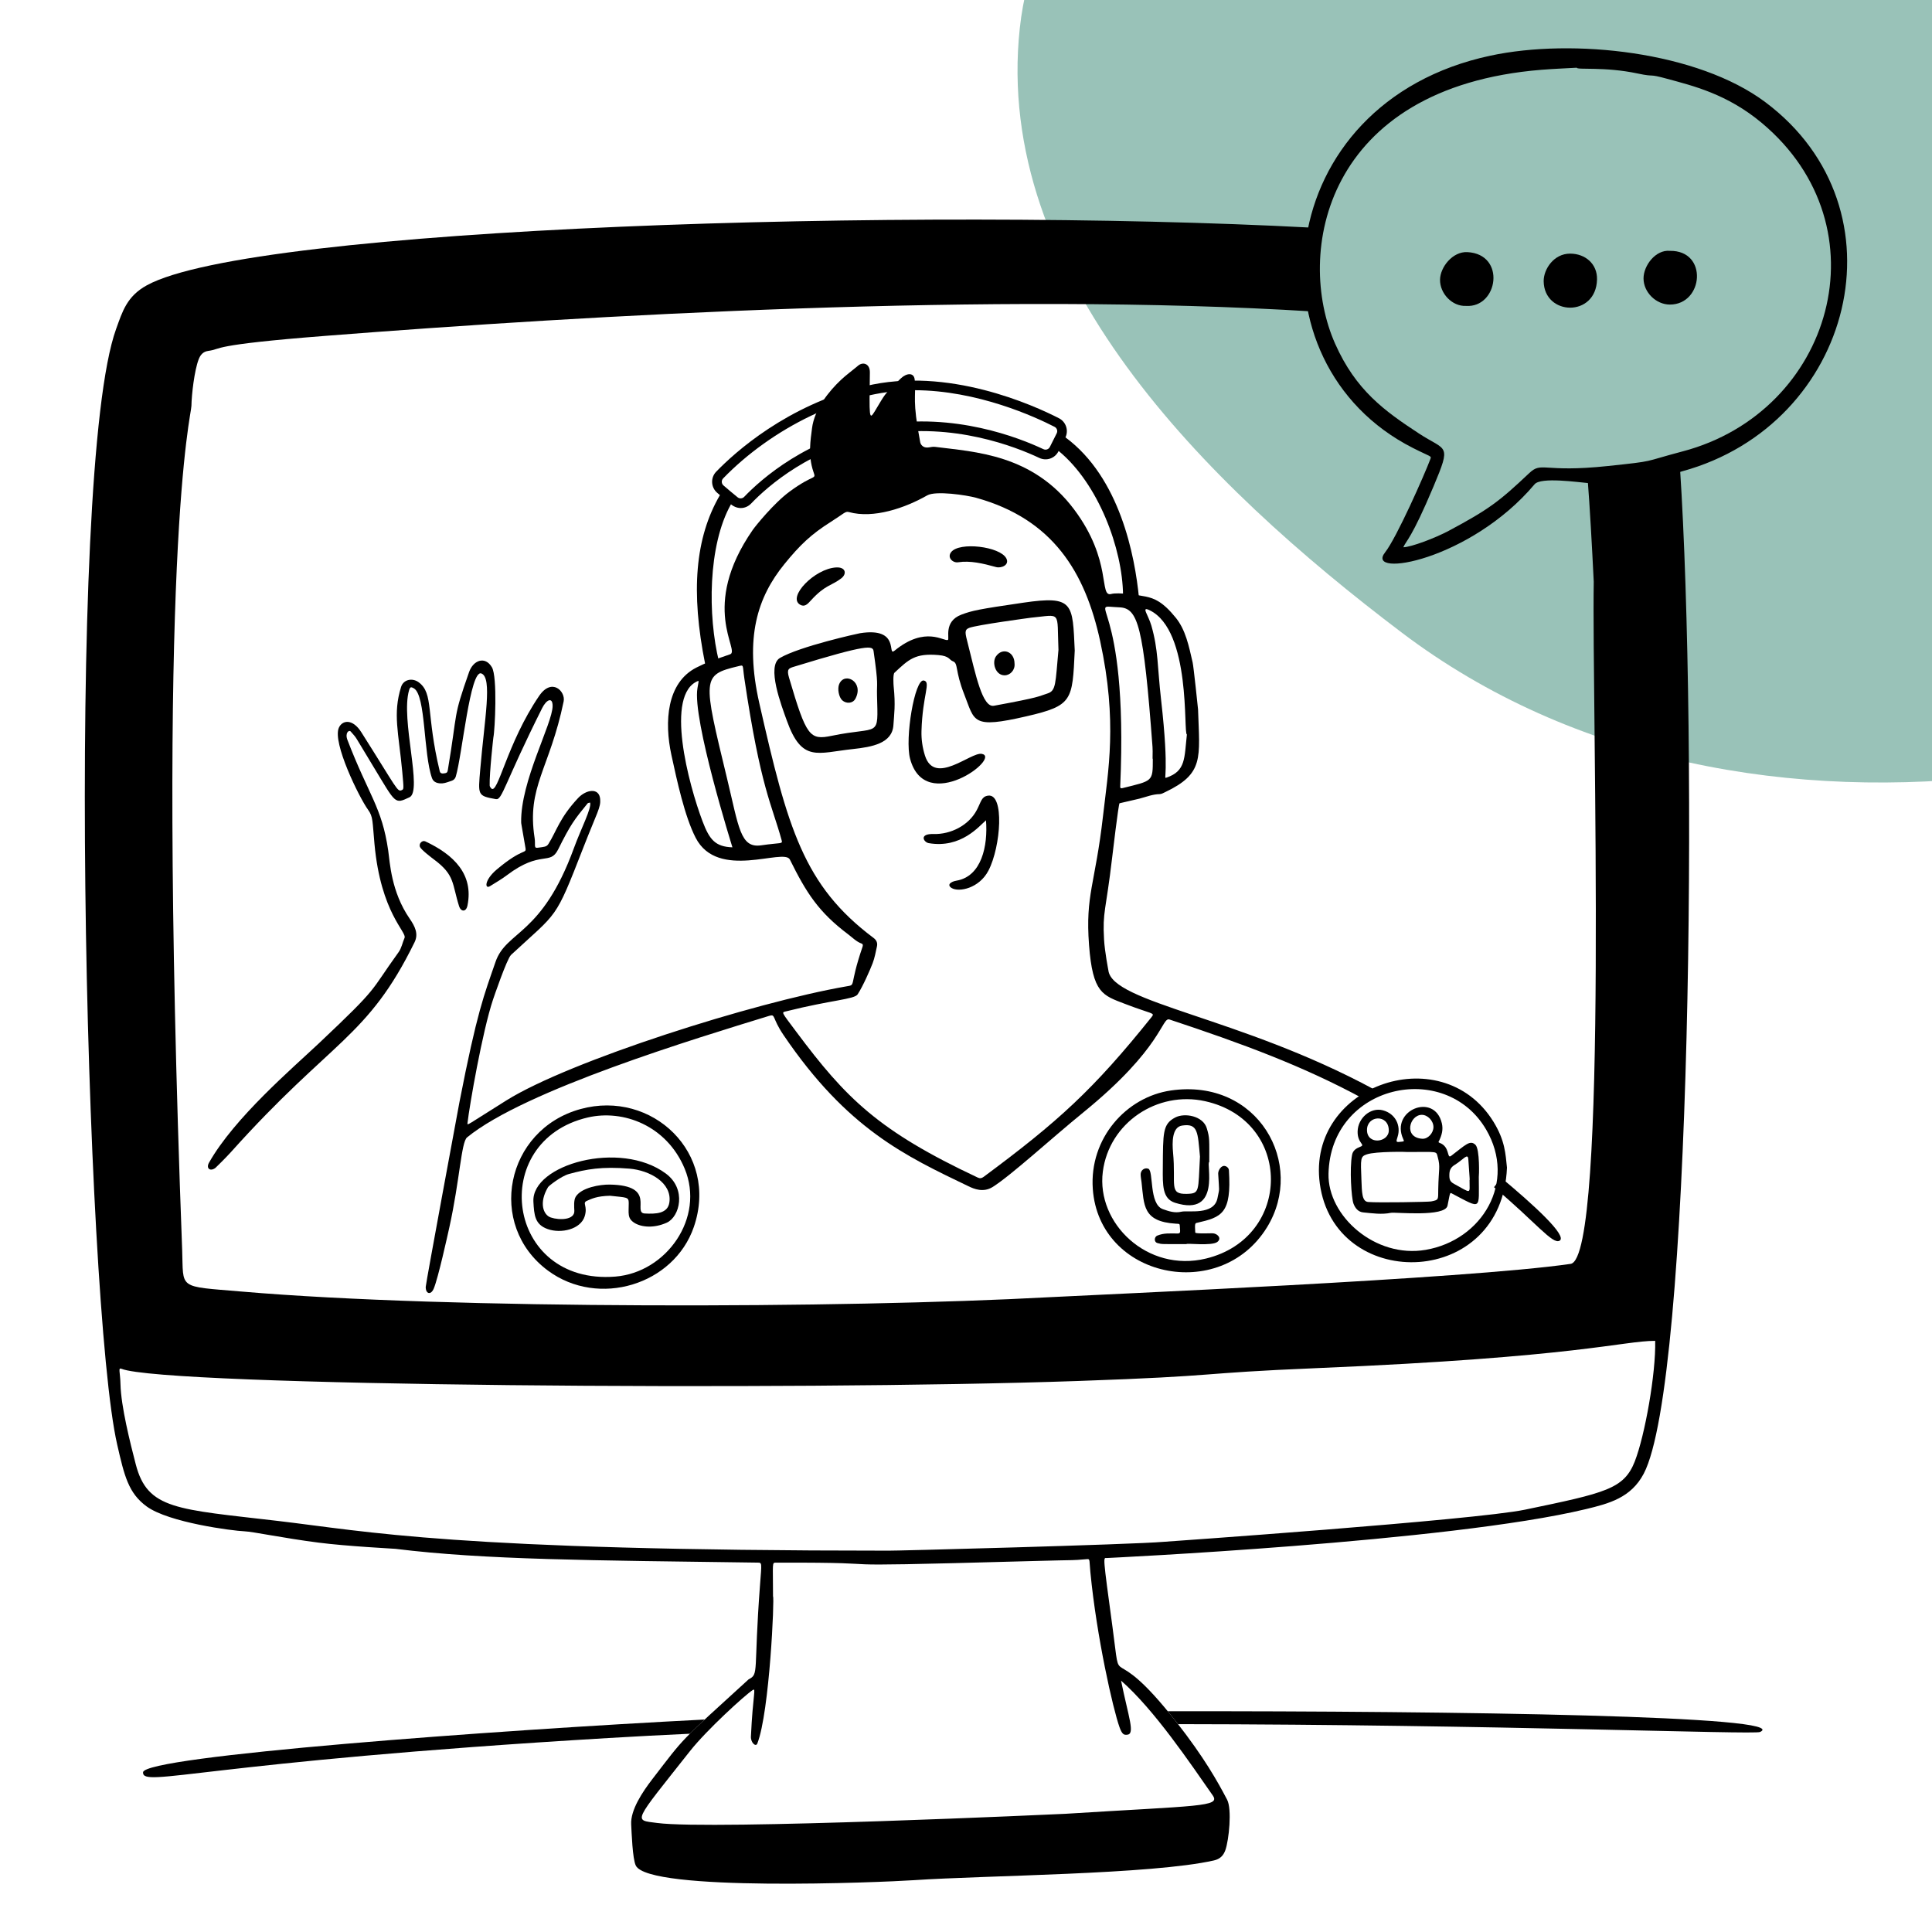 <svg xmlns="http://www.w3.org/2000/svg" width="250" height="250" viewBox="0 0 250 250" fill="none">
  <g clip-path="url(#clip0_1186_763)">
    <path fill-rule="evenodd" clip-rule="evenodd" d="M259.582 -107.5C287.09 -107.604 302.704 -78.33 323.044 -59.81C345.18 -39.656 382.297 -26.277 381.658 3.652C381.021 33.558 343.853 45.906 320.394 64.464C301.221 79.632 283.84 97.194 259.582 100.229C231.961 103.684 203.578 98.65 181.381 81.853C155.819 62.509 128.526 35.524 131.96 3.652C135.311 -27.441 173.014 -38.793 196.597 -59.333C217.317 -77.378 232.106 -107.396 259.582 -107.5Z" fill="#01674F" fill-opacity="0.4"/>
    <path d="M91.193 222.505C63.826 223.9 18.606 227.241 18.51 229.338C18.415 231.398 26.198 228.026 78.763 224.898C82.219 224.691 85.729 224.509 89.271 224.344C89.794 223.82 90.419 223.225 91.193 222.505Z" fill="black"/>
    <path d="M151.106 221.433C151.456 221.859 151.819 222.306 152.21 222.805C152.291 222.909 152.359 223.001 152.439 223.104C193.425 223.149 226.97 224.485 227.753 224.118C232.148 222.053 189.036 221.391 151.106 221.434V221.433Z" fill="black"/>
    <path d="M206.27 61.854C206.044 61.834 205.753 61.804 205.425 61.769C205.741 65.862 205.999 70.597 206.23 75.272C205.965 91.392 208.181 162.823 203.238 163.544C189.816 165.504 141.85 167.528 135.87 167.854C109.075 169.315 58.321 169.448 31.262 167.126C22.89 166.408 23.766 166.898 23.57 161.673C20.146 70.624 24.746 53.816 24.77 52.531C24.797 51.022 25.151 47.956 25.701 46.516C25.918 45.95 26.249 45.5 26.964 45.404C28.81 45.156 26.922 44.649 42.109 43.46C76.028 40.801 128.705 37.729 169.96 40.309C169.135 36.772 169.051 33.074 169.703 29.456C118.38 26.735 32.693 29.386 18.994 36.921C16.4 38.347 15.832 40.342 15.03 42.555C8.363 60.954 11.018 168.789 15.161 186.913C16.096 191.004 16.619 193.211 18.981 194.935C21.837 197.02 30.076 198.086 31.637 198.15C32.731 198.194 36.569 199.015 41.186 199.611C44.906 200.091 50.998 200.395 51.17 200.418C62.72 201.848 76.445 201.908 97.995 202.201C98.634 202.21 98.569 202.134 98.344 205.121C97.491 216.421 98.248 216.606 96.879 217.3C87.694 225.681 88.733 224.61 84.407 230.225C83.157 231.849 81.57 234.209 81.675 236.085C81.734 237.13 81.841 240.515 82.272 241.403C83.936 244.824 114.014 243.581 118.275 243.293C127.489 242.668 149.043 242.568 157.089 240.738C157.85 240.564 158.305 240.129 158.56 239.41C159.026 238.1 159.433 234.109 158.788 232.878C157.546 230.504 155.815 227.41 152.208 222.805C143.289 211.424 145.201 219.708 143.963 210.589C142.675 201.105 142.759 201.6 143.199 201.609C142.916 201.618 187.519 199.54 205.214 195.279C208.209 194.558 211.053 193.816 212.696 190.695C218.909 178.896 219.689 95.539 217.388 60.534C214.548 61.302 214.01 61.32 206.268 61.854H206.27ZM144.854 223.47C145.215 224.483 145.46 224.509 145.854 224.475C146.916 224.385 146.033 222.234 145.063 217.473C149.379 221.243 154.076 228.251 156.926 232.324C157.969 233.814 155.191 233.623 137.844 234.706C137.604 234.721 92.046 236.834 85.03 235.891C81.951 235.478 81.82 236.036 89.295 226.578C91.442 223.859 96.382 219.353 97.401 218.691C97.876 218.384 97.424 219.194 97.168 224.716C97.132 225.481 97.799 226.119 98 225.603C99.593 221.515 100.234 206.576 100.029 206.576C100.029 202.173 99.871 202.206 100.408 202.205C119.08 202.159 101.654 202.89 132.908 202.018C140.703 201.8 138.016 201.959 140.703 201.749C141.069 201.72 140.95 201.955 141.093 203.428C141.913 211.9 144.035 221.166 144.855 223.469L144.854 223.47ZM211.553 189.079C210.145 192.683 207.795 193.175 197.335 195.351C190.841 196.703 150.61 199.509 150.58 199.511C146.544 199.868 114.966 200.7 114.965 200.655C58.736 200.655 47.546 198.166 35.97 196.809C22.87 195.273 19.091 195.351 17.569 189.49C16.845 186.703 15.656 181.985 15.59 179.106C15.555 177.528 15.248 176.931 15.723 177.123C21.312 179.365 102.461 179.99 139.503 178.699C158.721 178.029 154.178 177.713 170.393 177.035C204.33 175.616 209.894 173.513 214.179 173.505C214.285 177.715 212.84 185.778 211.55 189.08L211.553 189.079Z" fill="black"/>
    <path d="M147.395 77.473C146.858 71.871 144.904 61.805 137.87 56.596C138.303 55.688 137.934 54.586 137.035 54.124C133.854 52.489 122.637 47.359 111.932 49.979C101.815 52.454 95.095 58.536 92.675 61.036C91.923 61.815 91.984 63.061 92.8 63.764C92.914 63.861 93.034 63.964 93.157 64.069C89.953 69.579 89.358 76.556 91.259 85.985C91.387 86.616 91.427 86.823 91.668 86.949C91.943 87.094 92.253 86.93 92.66 86.753C93.225 86.508 93.202 86.28 93.047 85.659C91.564 79.681 91.6 70.573 94.584 65.26C95.495 65.995 96.554 65.826 97.193 65.159C99.267 62.991 105.075 57.783 114.194 56.211C123.354 54.634 131.437 57.815 134.485 59.255C135.415 59.693 136.502 59.319 136.962 58.403L136.987 58.353C142.134 62.586 145.255 71.008 145.322 76.989C145.334 78.003 145.904 77.919 147.109 77.813C147.28 77.798 147.409 77.645 147.393 77.471L147.395 77.473ZM135.022 58.126C131.865 56.635 123.499 53.343 113.984 54.981C104.499 56.615 98.452 62.04 96.292 64.296C96.069 64.529 95.7 64.554 95.45 64.351C94.884 63.896 94.178 63.298 93.617 62.815C93.343 62.58 93.323 62.164 93.575 61.904C99.73 55.545 109.429 50.493 118.279 50.493C126.475 50.493 133.985 53.96 136.465 55.234C136.769 55.39 136.892 55.765 136.738 56.069L135.849 57.84C135.695 58.145 135.334 58.27 135.023 58.124L135.022 58.126Z" fill="black"/>
    <path d="M60.493 117.164C60.307 118.089 59.623 117.951 59.416 117.297C58.477 114.342 58.894 113.255 56.188 111.24C55.897 111.024 54.522 109.977 54.355 109.611C54.147 109.152 54.652 108.695 55.028 108.87C58.739 110.604 61.299 113.146 60.493 117.164Z" fill="black"/>
    <path d="M139.071 84.18C138.765 90.657 138.806 91.305 132.849 92.683C125.705 94.336 126.156 93.357 124.773 89.85C123.545 86.736 124.026 85.845 123.31 85.572C122.799 85.379 122.893 84.888 121.426 84.765C118.41 84.511 117.609 85.315 115.744 87.052C115.528 87.254 115.62 88.637 115.639 88.819C115.894 91.293 115.699 92.375 115.608 93.829C115.459 96.183 112.868 96.66 110.359 96.928C105.754 97.422 103.769 98.698 101.819 93.257C101.121 91.312 99.147 86.177 100.93 85.136C103.488 83.644 110.984 81.986 111.288 81.937C116.595 81.099 114.735 85.034 115.756 84.196C119.765 80.911 122.178 83.061 122.659 82.805C122.908 82.672 122.056 80.426 124.395 79.538C125.773 79.016 126.596 78.837 132.414 77.987C138.966 77.03 138.786 78.085 139.071 84.18ZM136.964 84.095C136.754 78.928 137.411 79.553 133.389 79.933C133.359 79.936 126.351 80.871 125.4 81.251C124.743 81.513 124.9 81.947 125.246 83.321C126.254 87.315 127.126 91.599 128.613 91.325C134.739 90.197 134.269 90.138 135.551 89.732C136.665 89.379 136.564 88.455 136.964 84.095ZM113.485 89.971C113.441 88.277 113.699 88.841 113.041 84.261C112.938 83.536 112.343 83.327 102.801 86.254C102.066 86.478 101.768 86.557 102.099 87.683C104.354 95.345 104.773 95.801 107.641 95.209C113.901 93.913 113.631 95.638 113.485 89.971Z" fill="black"/>
    <path d="M127.912 112.641C126.705 114.97 124.063 115.481 123.139 114.908C122.484 114.5 123.024 114.084 123.768 113.958C127.025 113.405 127.849 109.441 127.587 106.148C126.712 106.88 124.378 109.816 120.178 109.103C119.53 108.993 118.863 107.865 120.814 107.921C123.008 107.985 125.362 106.81 126.407 104.801C126.979 103.7 127.005 103.079 127.854 102.956C129.997 102.646 129.519 109.536 127.912 112.641Z" fill="black"/>
    <path d="M119.532 88.056C120.508 88.245 119.375 89.868 119.24 94.609C119.21 95.68 119.369 96.752 119.69 97.77C120.934 101.711 125.596 97.314 127.026 97.547C129.706 97.985 119.732 105.535 117.765 98.183C117.065 95.567 118.363 87.831 119.533 88.057L119.532 88.056Z" fill="black"/>
    <path d="M130.214 72.247C130.67 73.112 129.562 73.562 128.894 73.379C127.152 72.899 125.552 72.519 123.978 72.759C123.294 72.862 122.526 72.154 123.075 71.446C124.14 70.072 129.402 70.71 130.214 72.247Z" fill="black"/>
    <path d="M108.193 73.427C109.448 73.357 109.608 74.263 108.86 74.837C107.585 75.816 106.783 75.666 104.955 77.668C104.495 78.174 104.119 78.597 103.52 78.24C101.868 77.252 105.406 73.582 108.193 73.427Z" fill="black"/>
    <path d="M131.279 85.838C131.265 84.293 129.691 83.731 128.869 84.948C128.338 85.728 128.794 87.386 129.99 87.386C130.731 87.386 131.381 86.689 131.279 85.838Z" fill="black"/>
    <path d="M108.593 88.52C108.334 89.12 108.543 90.223 108.992 90.625C109.498 91.08 110.354 91.056 110.697 90.401C111.827 88.245 109.299 86.868 108.593 88.52Z" fill="black"/>
    <path d="M194.256 152.407L193.325 153.625C198.743 158.18 200.891 161.054 201.804 160.55C202.901 159.945 198.344 155.816 194.256 152.407Z" fill="black"/>
    <path d="M177.801 140.963C160.391 131.555 143.888 129.785 143.421 125.55C143.418 125.519 142.953 123.151 142.863 121.561C142.656 117.896 143.096 117.968 143.916 110.94C143.943 110.718 144.721 104.114 144.865 103.943C144.874 103.933 147 103.459 147.448 103.343C148.311 103.119 149.144 102.774 150.059 102.758C150.294 102.753 150.534 102.616 150.756 102.51C155.825 100.095 155.231 98.132 155.028 91.805C155.028 91.775 154.458 86.293 154.329 85.729C153.835 83.579 153.424 81.511 152.138 79.925C150.451 77.844 149.356 77.43 148.263 77.196C147.35 77.001 144.698 76.616 143.798 76.86C142.159 77.304 143.989 72.574 138.969 65.895C133.613 58.769 126.149 58.483 120.974 57.821C120.661 57.781 120.334 57.895 120.011 57.909C119.44 57.935 119.138 57.55 119.074 57.216C118.011 51.599 118.558 51.542 118.365 49.154C118.285 48.16 117.308 48.265 116.584 48.951C114.231 51.182 114.536 51.034 113.18 53.246C112.454 54.431 112.481 54.006 112.561 48.203C112.578 47.034 111.655 46.795 111.049 47.307C110.305 47.936 109.508 48.506 108.801 49.174C107.31 50.581 105.385 52.909 105.075 55.42C104.894 56.892 104.529 58.913 105.255 61.046C105.631 62.151 105.406 61.233 102.169 63.615C100.116 65.126 97.73 68.101 97.406 68.569C90.469 78.571 95.826 84.203 94.478 84.665C92.258 85.427 91.346 85.754 90.112 86.384C86.263 88.345 85.948 93.41 86.879 97.695C87.6 101.014 88.587 105.619 90.014 108.4C92.885 113.995 101.441 109.676 102.209 111.226C104.346 115.541 105.915 118.016 109.764 120.911C110.319 121.329 110.805 121.849 111.484 122.095C111.673 122.164 111.679 122.32 111.608 122.528C109.818 127.753 110.836 127.406 109.525 127.634C97.582 129.71 73.737 137.258 65.515 142.4C60.361 145.625 60.452 145.699 60.494 145.32C60.755 143.035 62.425 133.444 63.797 129.345C63.856 129.165 65.595 124.059 66.13 123.563C72.264 117.869 71.755 119.244 75.487 109.669C77.273 105.085 77.76 104.481 77.662 103.393C77.524 101.875 75.83 102.166 74.793 103.28C72.403 105.845 72.023 107.523 70.975 109.195C70.722 109.6 70.443 109.573 69.559 109.701C69.04 109.778 69.311 109.275 69.181 108.45C68.133 101.781 71.129 99.517 72.936 90.761C73.203 89.475 71.412 87.63 69.758 90.059C65.567 96.211 64.42 102.948 63.559 102.011C63.465 101.909 63.368 101.764 63.364 101.635C63.322 99.989 63.833 95.479 63.839 95.448C64.049 94.481 64.385 87.582 63.653 86.345C62.767 84.845 61.238 85.43 60.699 86.964C58.558 93.065 59.28 91.699 57.945 99.665C57.895 99.964 57.8 100.036 57.425 100.08C57.174 100.109 56.969 100.074 56.901 99.791C55.106 92.369 56.149 89.751 54.184 88.29C53.373 87.688 52.204 87.9 51.894 88.905C50.813 92.407 51.58 94.754 52.053 99.869C52.261 102.134 52.254 102.114 51.996 102.238C51.41 102.519 51.423 102.114 46.752 94.746C45.623 92.966 44.293 93.175 43.849 94.166C42.985 96.09 46.478 103.199 47.632 104.789C48.285 105.69 48.184 106.238 48.458 109.211C49.282 118.193 52.69 120.596 52.345 121.373C52.074 121.983 51.975 122.659 51.57 123.22C47.708 128.569 49.253 127.464 41.284 134.986C37.89 138.19 30.324 144.641 27.047 150.449C26.631 151.183 27.194 151.644 27.88 151.121C27.958 151.063 29.323 149.706 29.883 149.081C42.967 134.484 47.538 134.375 53.644 121.926C54.176 120.84 53.702 119.876 53.01 118.873C50.603 115.378 50.453 111.568 50.236 110.071C49.422 104.436 47.721 102.943 44.96 95.752C44.608 94.834 45.161 94.397 45.388 94.662C46.31 95.751 45.517 94.584 48.345 99.248C51.254 104.043 51.044 104.069 52.984 103.17C54.724 102.364 51.82 93.096 52.933 89.32C53.063 88.881 53.18 88.85 53.559 89.074C55.113 89.99 54.77 97.513 55.904 100.699C56.104 101.261 56.693 101.411 57.27 101.363C57.659 101.33 58.036 101.161 58.416 101.044C58.697 100.958 58.893 100.771 58.978 100.488C59.81 97.705 60.831 86.611 62.285 87.144C63.743 87.677 62.695 93.031 62.144 99.555C61.863 102.888 61.757 102.986 64.18 103.409C64.992 103.55 65.272 101.38 70.156 91.625C70.705 90.529 71.516 90.138 71.508 91.365C71.492 93.649 67.338 101.096 67.439 106.406C67.442 106.566 67.425 106.41 67.995 109.716C68.139 110.546 67.694 109.639 64.289 112.504C62.649 113.884 62.715 115.099 63.405 114.669C64.148 114.208 64.909 113.769 65.604 113.244C69.975 109.943 71.16 112.051 72.22 109.923C73.847 106.656 74.31 106.071 76.037 103.956C76.097 103.883 76.251 103.885 76.362 103.853C76.573 104.581 75.186 107.221 74.261 109.755C70.109 121.125 65.528 120.394 64.123 124.463C62.639 128.76 61.738 130.889 59.452 142.62C59.444 142.655 55.104 166.026 55.09 166.515C55.064 167.406 55.739 167.656 56.127 166.743C56.689 165.414 57.915 159.864 58.15 158.799C59.5 152.675 59.679 147.799 60.438 147.178C67.923 141.048 90.163 134.334 99.526 131.453C100.388 131.188 99.864 131.686 101.385 133.93C109.651 146.123 117.214 149.601 125.325 153.503C126.038 153.845 127.236 154.353 128.443 153.599C130.81 152.119 136.094 147.269 140.168 143.955C150.483 135.566 150.3 131.58 151.331 131.923C160.683 135.023 168.581 137.919 176.471 142.205L177.8 140.961L177.801 140.963ZM148.751 78.96C154.19 81.58 153.099 94.991 153.583 95.041C153.241 98.091 153.464 99.79 150.918 100.63C150.489 100.771 151.365 100.423 150.244 90.544C149.746 86.159 149.9 84.134 148.985 80.951C148.588 79.57 147.609 78.41 148.751 78.96ZM144.85 78.589C147.259 78.688 147.964 80.931 149.134 96.64C149.191 97.419 149.099 98.219 149.173 98.219C149.173 101.171 149.186 101.009 145.224 101.988C145.004 102.041 144.948 101.949 144.955 101.771C146.05 76.787 140.169 78.397 144.85 78.589ZM90.906 106.269C89.119 101.548 85.957 89.769 90.379 88.095C90.389 88.349 90.419 88.103 90.253 89.036C89.546 93.005 94.774 109.613 94.775 109.643C92.553 109.568 91.806 108.648 90.906 106.269ZM98.487 109.385C95.79 109.774 95.614 107.084 94.072 100.7C90.934 87.71 90.787 87.344 95.524 86.209C96.306 86.021 96.053 85.998 96.322 87.811C98.427 102.006 99.867 104.06 101.144 108.725C101.286 109.246 101.099 109.008 98.487 109.385ZM149.024 131.593C141.509 140.975 136.933 145.134 127.274 152.29C127.016 152.481 126.805 152.511 126.52 152.376C113.661 146.331 109.484 142.146 103.03 133.5C101.018 130.804 101.104 131.023 101.769 130.856C107.621 129.389 110.555 129.323 110.981 128.666C111.666 127.615 112.585 125.513 112.924 124.628C113.188 123.938 113.314 123.194 113.476 122.469C113.578 122.015 113.425 121.658 113.034 121.364C103.975 114.578 101.92 107.156 98.248 90.964C96.322 82.468 98.026 77.261 101.513 72.978C103.518 70.515 104.956 69.138 107.533 67.513C109.24 66.435 109.378 66.129 109.844 66.259C113.029 67.146 117.113 65.737 119.985 64.1C121.089 63.471 125.081 64.071 126.305 64.411C136.254 67.174 140.425 74.035 142.366 82.98C144.628 93.397 143.385 99.812 142.735 105.54C141.72 114.473 140.428 115.748 140.921 122.284C141.393 128.524 142.681 128.79 145.564 129.899C149.101 131.26 149.479 131.024 149.023 131.591L149.024 131.593Z" fill="black"/>
    <path d="M75.134 143.506C65.398 146.172 62.934 158.531 70.918 164.426C77.445 169.246 87.207 166.266 89.784 158.762C93.068 149.202 84.373 140.976 75.134 143.506ZM79.612 165.191C65.404 166.321 63.05 147.621 76.065 144.6C80.634 143.539 86.265 145.631 88.594 151.219C91.243 157.572 86.243 164.664 79.612 165.191Z" fill="black"/>
    <path d="M151.53 141.106C145.713 141.941 140.95 147.321 141.407 153.839C142.213 165.362 157.889 168.654 163.947 158.817C168.997 150.619 162.8 139.489 151.53 141.106ZM156.064 162.854C148.468 164.702 141.847 158.295 142.705 151.615C143.519 145.277 149.755 141.127 155.933 142.492C167.304 145.005 167.245 160.132 156.064 162.854Z" fill="black"/>
    <path d="M193.255 145.156C186.453 134.135 168.481 140.67 170.884 153.794C173.34 167.21 194.389 166.627 195.001 151.084C194.815 149.351 194.765 147.604 193.255 145.156ZM184.48 161.73C177.956 162.849 171.786 157.351 171.909 151.885C172.166 140.355 186.965 137.074 192.3 146.156C196.301 152.969 191.804 160.475 184.48 161.73Z" fill="black"/>
    <path d="M69.022 155.49C69.118 157.238 69.206 158.451 70.862 159.039C72.604 159.658 75.141 159.081 75.662 157.38C76.083 156.006 75.279 155.673 75.966 155.379C76.511 155.145 77.189 154.77 78.939 154.73C81.093 154.975 81.356 154.858 81.359 155.673C81.366 156.975 81.134 157.641 82.101 158.244C82.984 158.795 84.599 158.969 86.276 158.215C87.964 157.456 88.867 153.874 86.171 151.866C80.242 147.451 68.758 150.711 69.023 155.489L69.022 155.49ZM86.618 155.59C86.408 157.068 84.824 157.099 83.431 157.025C81.768 156.938 85.057 153.384 78.908 153.284C77.628 153.263 75.239 153.669 74.502 154.85C74.221 155.3 74.297 156.168 74.319 156.678C74.371 157.874 72.397 157.921 71.263 157.539C70.336 157.226 69.681 155.685 70.921 153.608C71.017 153.446 72.616 152.191 73.614 151.916C75.872 151.296 77.874 150.924 81.457 151.223C84.047 151.439 86.981 153.035 86.618 155.59Z" fill="black"/>
    <path d="M158.585 150.901C158.039 150.699 157.61 151.465 157.633 151.876C157.769 154.37 157.831 153.585 157.541 155.047C157.094 157.307 153.721 156.591 152.873 156.794C152.014 156.999 151.253 156.74 150.478 156.466C148.65 155.821 149.304 151.496 148.588 151.23C148.094 151.047 147.581 151.436 147.598 152.004C147.606 152.325 147.675 152.645 147.713 152.965C148.056 155.965 147.849 158.076 152.154 158.344C152.653 158.375 152.656 158.319 152.675 158.771C152.698 159.325 152.808 159.615 152.401 159.614C151.314 159.61 150.631 159.534 149.75 159.887C149.363 160.042 149.28 160.719 149.79 160.856C150.394 161.019 150.251 160.984 153.525 160.984C153.525 160.836 156.793 161.261 157.521 160.707C158.156 160.225 157.501 159.576 156.863 159.586C155.743 159.605 154.675 159.631 154.665 159.484C154.584 158.245 154.663 158.286 154.901 158.231C158.095 157.5 159.373 157.042 159.023 151.459C159.005 151.17 158.82 150.986 158.588 150.9L158.585 150.901Z" fill="black"/>
    <path d="M152.053 155.64C158.088 157.55 156.027 150.374 156.478 150.372C156.478 147.485 156.551 147.299 156.157 145.989C155.681 144.405 153.301 143.955 152.064 144.607C150.434 145.467 150.502 146.559 150.468 151.12C150.452 153.359 150.393 155.115 152.054 155.641L152.053 155.64ZM152.949 145.65C155.034 145.322 154.983 146.512 155.277 149.664C155.024 154.181 155.279 154.437 153.592 154.485C151.194 154.552 152.188 153.331 151.793 149.146C151.669 147.839 151.652 145.854 152.949 145.65Z" fill="black"/>
    <path d="M190.918 148.134C190.22 147.468 189.636 148.155 187.784 149.563C187.178 150.023 187.684 148.38 186.27 147.879C186.054 147.801 186.186 147.681 186.23 147.59C186.565 146.881 186.766 146.183 186.576 145.364C185.638 141.311 179.865 143.635 181.569 147.376C181.71 147.688 181.699 147.693 181.395 147.73C180.624 147.825 180.614 147.821 180.849 147.096C181.299 145.705 180.613 144.121 178.948 143.673C177.369 143.248 175.708 144.661 175.675 146.421C175.648 147.955 176.733 148.109 176.039 148.38C175.495 148.593 175.07 148.858 174.96 149.426C174.611 151.215 174.876 155.054 175.138 155.745C175.363 156.338 175.746 156.823 176.405 156.885C177.593 156.999 178.781 157.185 179.984 156.938C180.523 156.826 186.999 157.526 187.308 156.011C187.683 154.17 187.581 154.283 187.974 154.489C191.796 156.498 191.356 156.56 191.356 152.298C191.386 152.298 191.513 148.703 190.918 148.134ZM183.974 144.259C184.736 144.251 185.483 145.026 185.488 145.831C185.493 146.613 184.773 147.401 184.041 147.355C181.57 147.198 182.396 144.275 183.974 144.259ZM179.71 146.251C179.735 147.849 176.889 148.21 176.888 146.219C176.888 144.305 179.676 144.138 179.71 146.251ZM186.109 153.881C186.084 155.254 186.218 155.259 185.186 155.465C184.85 155.533 178.389 155.649 177.033 155.536C176.223 155.469 176.23 154.245 176.168 152.674C176.058 149.901 176.028 149.654 176.866 149.373C178.055 148.974 182.149 149.039 182.149 149.069C186.146 149.069 185.819 148.921 186.041 149.72C186.405 151.029 186.158 151.221 186.109 153.88V153.881ZM190.158 152.689C190.158 154.546 190.475 154.456 188.185 153.211C187.613 152.9 187.529 152.625 187.548 151.951C187.564 151.39 187.756 151.029 188.233 150.739C189.348 150.06 189.941 149.134 190 150.009C190.18 152.686 190.206 152.685 190.158 152.689Z" fill="black"/>
    <path d="M228.449 13.231C219.683 6.66 203.535 4.926 192.869 7.2C164.371 13.277 161.173 46.989 182.834 57.969C185.141 59.139 185.25 58.976 185.099 59.379C184.35 61.38 180.726 69.586 179.229 71.478C176.555 74.855 190.249 72.545 198.573 62.666C199.385 61.701 204.103 62.392 205.726 62.532C214.198 61.949 214.034 61.986 217.711 60.976C239.793 54.914 246.945 27.095 228.448 13.23L228.449 13.231ZM217.744 58.406C212.35 59.833 214.435 59.625 208.055 60.303C199.595 61.201 199.535 59.663 197.879 61.226C194.001 64.885 192.69 65.895 187.444 68.698C185.709 69.625 182.576 70.805 181.591 70.815C181.914 70.011 182.636 69.76 185.498 62.945C187.856 57.328 187.164 58.422 183.623 56.102C179.14 53.165 175.438 50.501 172.764 44.477C167.584 32.811 171.34 11.3 199.469 9.03C200.989 8.908 202.513 8.849 204.035 8.761C204.046 9.076 207.623 8.596 211.93 9.514C214.281 10.014 213.12 9.481 215.738 10.199C218.993 11.091 223.473 12.133 228.003 15.932C244.07 29.414 237.106 53.288 217.745 58.407L217.744 58.406Z" fill="black"/>
    <path d="M203.184 32.819C201.047 32.81 199.734 34.864 199.751 36.387C199.8 40.874 206.532 41.11 206.654 36.16C206.702 34.162 205.149 32.826 203.185 32.819H203.184Z" fill="black"/>
    <path d="M189.879 32.624C187.976 32.523 186.364 34.558 186.34 36.19C186.314 37.976 187.906 39.664 189.696 39.584C193.855 39.866 194.919 32.893 189.88 32.624H189.879Z" fill="black"/>
    <path d="M216.071 32.459C214.23 32.291 212.671 34.369 212.672 36.026C212.675 37.833 214.299 39.406 216.075 39.411C220.445 39.421 221.061 32.376 216.07 32.46L216.071 32.459Z" fill="black"/>
  </g>
  <defs>
    <clipPath id="clip0_1186_763">
      <rect width="250" height="250" fill="white"/>
    </clipPath>
  </defs>
</svg>